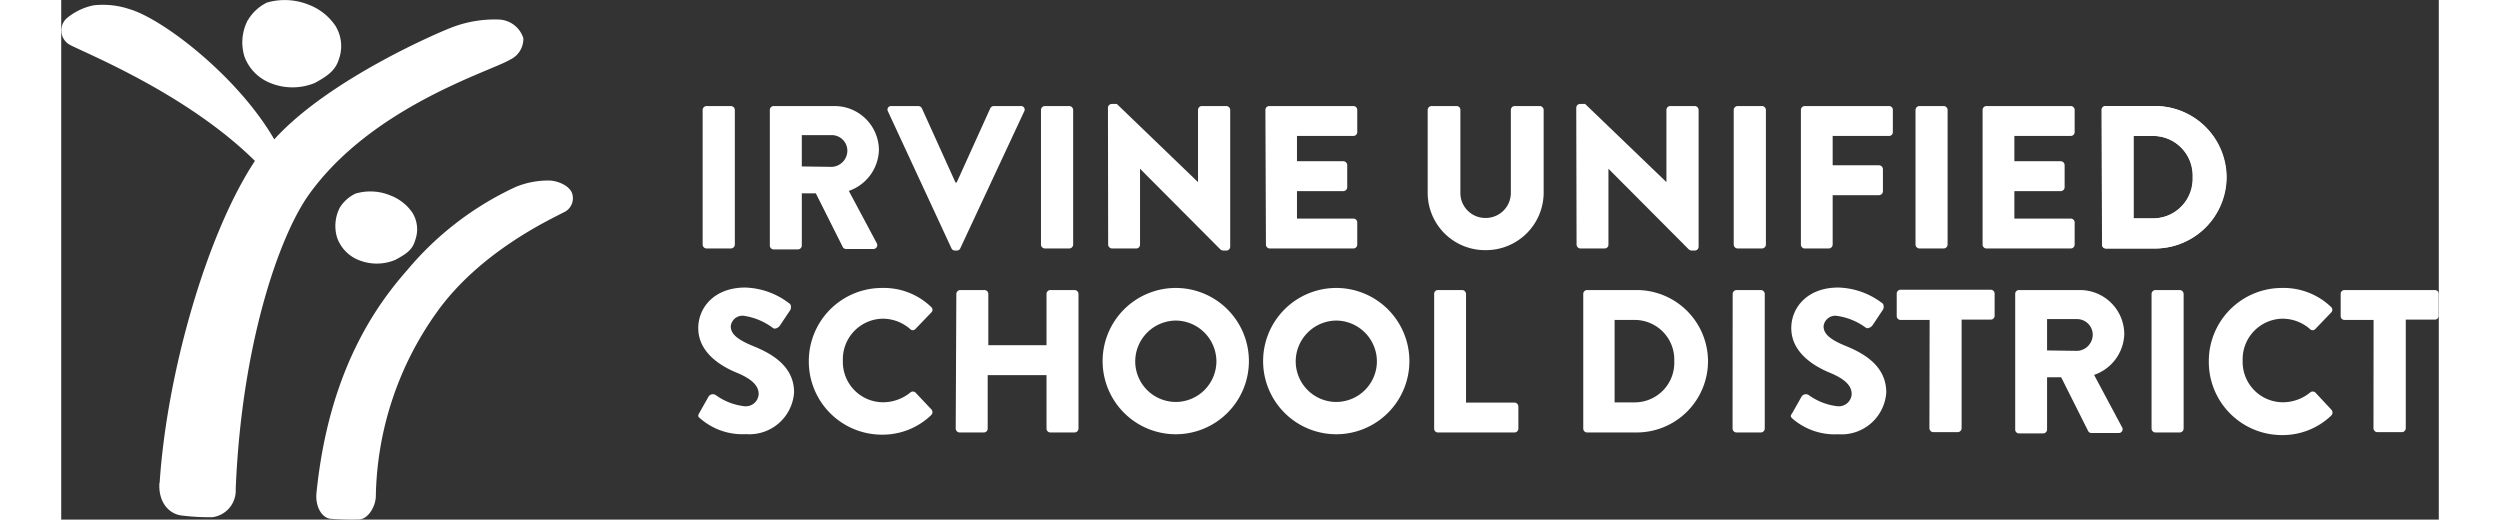 <svg id="Layer_1" data-name="Layer 1" width="255" height="53" xmlns="http://www.w3.org/2000/svg" viewBox="0 0 227.55 49.73"><rect x="0" y="0" width="227.55" height="49.73" fill="#333333" stroke="none"/><path d="M-210.28-72.7a.38.38,0,0,1,.37-.37h2.34a.38.38,0,0,1,.37.37v12.89a.38.38,0,0,1-.37.37h-2.34a.38.38,0,0,1-.37-.37Z" transform="translate(271.67 83.22)" fill="#fff"/><path d="M-203.85-72.7a.37.37,0,0,1,.37-.37h5.83a4.24,4.24,0,0,1,4.24,4.21,4.27,4.27,0,0,1-2.88,3.91l2.67,5a.37.37,0,0,1-.33.56h-2.59a.36.36,0,0,1-.32-.17l-2.59-5.16h-1.34v5a.38.38,0,0,1-.37.37h-2.32a.37.37,0,0,1-.37-.37Zm5.94,5.45a1.56,1.56,0,0,0,1.48-1.56,1.5,1.5,0,0,0-1.48-1.48h-2.88v3Z" transform="translate(271.67 83.22)" fill="#fff"/><path d="M-192.55-72.57a.34.34,0,0,1,.33-.5h2.59a.39.39,0,0,1,.33.21l3.22,7.11h.11l3.22-7.11a.39.39,0,0,1,.33-.21h2.59a.34.34,0,0,1,.33.5l-6.12,13.11a.36.36,0,0,1-.33.22h-.19a.37.37,0,0,1-.33-.22Z" transform="translate(271.67 83.22)" fill="#fff"/><path d="M-177.9-72.7a.38.38,0,0,1,.37-.37h2.33a.38.38,0,0,1,.38.37v12.89a.38.38,0,0,1-.38.37h-2.33a.38.38,0,0,1-.37-.37Z" transform="translate(271.67 83.22)" fill="#fff"/><path d="M-171.49-72.92a.37.37,0,0,1,.37-.35h.48l7.77,7.48h0V-72.7a.37.37,0,0,1,.37-.37h2.34a.38.38,0,0,1,.37.37v13.11a.37.37,0,0,1-.37.35h-.31a.55.55,0,0,1-.25-.1l-7.7-7.73h0v7.26a.36.36,0,0,1-.37.37h-2.31a.38.38,0,0,1-.37-.37Z" transform="translate(271.67 83.22)" fill="#fff"/><path d="M-156.42-72.7a.37.37,0,0,1,.37-.37H-148a.37.37,0,0,1,.37.37v2.12a.37.37,0,0,1-.37.37h-5.4v2.42h4.44a.38.38,0,0,1,.37.37v2.12a.37.37,0,0,1-.37.37h-4.44v2.63h5.4a.37.37,0,0,1,.37.37v2.12a.37.37,0,0,1-.37.37H-156a.37.37,0,0,1-.37-.37Z" transform="translate(271.67 83.22)" fill="#fff"/><path d="M-140.89-72.7a.38.38,0,0,1,.37-.37h2.39a.36.36,0,0,1,.37.37v7.89a2.39,2.39,0,0,0,2.4,2.45,2.4,2.4,0,0,0,2.43-2.45V-72.7a.37.37,0,0,1,.37-.37h2.4a.38.38,0,0,1,.37.37v8a5.52,5.52,0,0,1-5.57,5.42,5.49,5.49,0,0,1-5.53-5.42Z" transform="translate(271.67 83.22)" fill="#fff"/><path d="M-126.67-72.92a.37.37,0,0,1,.37-.35h.48l7.78,7.48h0V-72.7a.37.37,0,0,1,.37-.37h2.34a.38.38,0,0,1,.37.37v13.11a.37.37,0,0,1-.37.35h-.31a.55.55,0,0,1-.25-.1l-7.7-7.73h0v7.26a.36.36,0,0,1-.37.37h-2.31a.38.38,0,0,1-.37-.37Z" transform="translate(271.67 83.22)" fill="#fff"/><path d="M-111.6-72.7a.38.38,0,0,1,.37-.37h2.34a.38.38,0,0,1,.37.37v12.89a.38.38,0,0,1-.37.37h-2.34a.38.38,0,0,1-.37-.37Z" transform="translate(271.67 83.22)" fill="#fff"/><path d="M-105.17-72.7a.37.37,0,0,1,.37-.37h8.06a.36.36,0,0,1,.37.37v2.12a.36.36,0,0,1-.37.37h-5.39v2.81h4.44a.38.38,0,0,1,.37.37v2.12a.38.38,0,0,1-.37.37h-4.44v4.73a.38.38,0,0,1-.37.37h-2.3a.37.37,0,0,1-.37-.37Z" transform="translate(271.67 83.22)" fill="#fff"/><path d="M-94.2-72.7a.38.38,0,0,1,.37-.37h2.33a.38.38,0,0,1,.37.37v12.89a.38.38,0,0,1-.37.37h-2.33a.38.38,0,0,1-.37-.37Z" transform="translate(271.67 83.22)" fill="#fff"/><path d="M-87.78-72.7a.37.37,0,0,1,.37-.37h8.07a.37.37,0,0,1,.37.37v2.12a.37.37,0,0,1-.37.37h-5.4v2.42h4.44a.38.38,0,0,1,.37.37v2.12a.37.37,0,0,1-.37.37h-4.44v2.63h5.4a.37.37,0,0,1,.37.37v2.12a.37.37,0,0,1-.37.37h-8.07a.37.37,0,0,1-.37-.37Z" transform="translate(271.67 83.22)" fill="#fff"/><path d="M-76.36-72.7a.37.37,0,0,1,.35-.37h4.75a6.84,6.84,0,0,1,6.84,6.8,6.85,6.85,0,0,1-6.84,6.83H-76a.37.37,0,0,1-.35-.37Zm4.91,10.38a3.79,3.79,0,0,0,3.8-3.95,3.79,3.79,0,0,0-3.8-3.94h-1.87v7.89Z" transform="translate(271.67 83.22)" fill="#fff"/><path d="M-76.4-72.7a.37.37,0,0,1,.35-.37h4.76a6.84,6.84,0,0,1,6.83,6.8,6.85,6.85,0,0,1-6.83,6.83H-76a.37.37,0,0,1-.35-.37Zm4.91,10.38a3.79,3.79,0,0,0,3.8-3.95,3.79,3.79,0,0,0-3.8-3.94h-1.87v7.89Z" transform="translate(271.67 83.22)" fill="#fff"/><path d="M-210.61-43.68l.91-1.61a.5.5,0,0,1,.67-.12,5.77,5.77,0,0,0,2.76,1.07,1.23,1.23,0,0,0,1.35-1.17c0-.82-.69-1.44-2-2-1.68-.67-3.78-2-3.78-4.31,0-1.93,1.5-3.88,4.5-3.88A7.24,7.24,0,0,1-202-54.19c.23.13.19.48.12.62l-1,1.5c-.13.21-.48.39-.66.25A6.11,6.11,0,0,0-206.37-53a1.13,1.13,0,0,0-1.22,1c0,.72.58,1.26,2.12,1.89s3.94,1.79,3.94,4.44a4.29,4.29,0,0,1-4.6,4,6.15,6.15,0,0,1-4.38-1.5C-210.71-43.33-210.77-43.4-210.61-43.68Z" transform="translate(271.67 83.22)" fill="#fff"/><path d="M-193.12-55.66a6.52,6.52,0,0,1,4.71,1.82.35.35,0,0,1,0,.54l-1.52,1.58a.33.33,0,0,1-.48,0,4,4,0,0,0-2.63-1,3.88,3.88,0,0,0-3.82,4,3.86,3.86,0,0,0,3.84,4,4.14,4.14,0,0,0,2.61-.93.37.37,0,0,1,.5,0l1.52,1.61a.39.39,0,0,1,0,.53,6.7,6.7,0,0,1-4.73,1.89,7,7,0,0,1-7-7A7,7,0,0,1-193.12-55.66Z" transform="translate(271.67 83.22)" fill="#fff"/><path d="M-186-55.09a.38.38,0,0,1,.37-.37h2.32a.37.37,0,0,1,.37.37v4.91h5.57v-4.91a.37.37,0,0,1,.37-.37h2.32a.38.38,0,0,1,.37.37V-42.2a.38.38,0,0,1-.37.37H-177a.37.37,0,0,1-.37-.37v-5.12H-183v5.12a.37.37,0,0,1-.37.37h-2.32a.38.38,0,0,1-.37-.37Z" transform="translate(271.67 83.22)" fill="#fff"/><path d="M-165-55.66a7,7,0,0,1,7,7,7,7,0,0,1-7,7,7,7,0,0,1-7-7A7,7,0,0,1-165-55.66Zm0,10.91a3.9,3.9,0,0,0,3.89-3.87A3.92,3.92,0,0,0-165-52.54a3.92,3.92,0,0,0-3.88,3.92A3.89,3.89,0,0,0-165-44.75Z" transform="translate(271.67 83.22)" fill="#fff"/><path d="M-149.64-55.66a7,7,0,0,1,7,7,7,7,0,0,1-7,7,7,7,0,0,1-7-7A7,7,0,0,1-149.64-55.66Zm0,10.91a3.9,3.9,0,0,0,3.89-3.87,3.92,3.92,0,0,0-3.89-3.92,3.92,3.92,0,0,0-3.88,3.92A3.89,3.89,0,0,0-149.64-44.75Z" transform="translate(271.67 83.22)" fill="#fff"/><path d="M-140.27-55.09a.36.36,0,0,1,.37-.37h2.31a.38.38,0,0,1,.37.37v10.4h4.64a.38.38,0,0,1,.37.37v2.12a.37.37,0,0,1-.37.37h-7.32a.36.36,0,0,1-.37-.37Z" transform="translate(271.67 83.22)" fill="#fff"/><path d="M-126-55.09a.37.37,0,0,1,.35-.37h4.76a6.83,6.83,0,0,1,6.83,6.8,6.83,6.83,0,0,1-6.83,6.83h-4.76a.37.37,0,0,1-.35-.37Zm4.91,10.38a3.79,3.79,0,0,0,3.8-3.95,3.79,3.79,0,0,0-3.8-3.94H-123v7.89Z" transform="translate(271.67 83.22)" fill="#fff"/><path d="M-111.7-55.09a.38.38,0,0,1,.37-.37H-109a.38.38,0,0,1,.37.37V-42.2a.38.38,0,0,1-.37.37h-2.34a.38.38,0,0,1-.37-.37Z" transform="translate(271.67 83.22)" fill="#fff"/><path d="M-106-43.68l.91-1.61a.5.5,0,0,1,.67-.12,5.77,5.77,0,0,0,2.76,1.07,1.23,1.23,0,0,0,1.35-1.17c0-.82-.69-1.44-2-2-1.67-.67-3.78-2-3.78-4.31,0-1.93,1.5-3.88,4.5-3.88a7.24,7.24,0,0,1,4.17,1.47c.23.13.19.48.12.62l-1,1.5c-.13.21-.48.39-.66.25A6.06,6.06,0,0,0-101.81-53,1.13,1.13,0,0,0-103-52c0,.72.58,1.26,2.12,1.89S-97-48.31-97-45.66a4.29,4.29,0,0,1-4.6,4,6.15,6.15,0,0,1-4.38-1.5C-106.15-43.33-106.21-43.4-106-43.68Z" transform="translate(271.67 83.22)" fill="#fff"/><path d="M-92.85-52.6h-2.78A.37.37,0,0,1-96-53v-2.12a.37.37,0,0,1,.37-.37H-87a.37.37,0,0,1,.37.37V-53a.37.37,0,0,1-.37.37h-2.79v10.4a.38.38,0,0,1-.37.37h-2.33a.38.38,0,0,1-.38-.37Z" transform="translate(271.67 83.22)" fill="#fff"/><path d="M-84.66-55.09a.36.36,0,0,1,.37-.37h5.82a4.24,4.24,0,0,1,4.25,4.21,4.27,4.27,0,0,1-2.89,3.91l2.67,5a.36.36,0,0,1-.33.56h-2.59a.34.34,0,0,1-.31-.17l-2.59-5.16h-1.35v5a.38.38,0,0,1-.37.37h-2.31a.36.36,0,0,1-.37-.37Zm5.94,5.45a1.56,1.56,0,0,0,1.48-1.55,1.5,1.5,0,0,0-1.48-1.49h-2.89v3Z" transform="translate(271.67 83.22)" fill="#fff"/><path d="M-71.61-55.09a.38.38,0,0,1,.37-.37h2.33a.38.38,0,0,1,.37.37V-42.2a.38.38,0,0,1-.37.37h-2.33a.38.38,0,0,1-.37-.37Z" transform="translate(271.67 83.22)" fill="#fff"/><path d="M-59.15-55.66a6.56,6.56,0,0,1,4.72,1.82.36.36,0,0,1,0,.54l-1.52,1.58a.34.34,0,0,1-.49,0,4,4,0,0,0-2.63-1,3.88,3.88,0,0,0-3.82,4,3.86,3.86,0,0,0,3.84,4,4.12,4.12,0,0,0,2.61-.93.38.38,0,0,1,.51,0L-54.39-44a.41.41,0,0,1,0,.53,6.72,6.72,0,0,1-4.74,1.89,7,7,0,0,1-7-7A7,7,0,0,1-59.15-55.66Z" transform="translate(271.67 83.22)" fill="#fff"/><path d="M-50.36-52.6h-2.78a.36.36,0,0,1-.37-.37v-2.12a.36.36,0,0,1,.37-.37h8.64a.36.36,0,0,1,.37.37V-53a.36.36,0,0,1-.37.37h-2.78v10.4a.38.38,0,0,1-.37.37H-50a.38.38,0,0,1-.37-.37Z" transform="translate(271.67 83.22)" fill="#fff"/><path d="M-262.25-37c.69-10.5,4.49-23.81,9.12-30.82-6.55-6.48-16.37-10.37-17.75-11.13a1.57,1.57,0,0,1-.14-2.62,5.8,5.8,0,0,1,2.45-1.14,8,8,0,0,1,3.36.34c3.24.91,10.47,6.49,13.93,12.49,5.31-5.87,16.28-10.49,17.22-10.8a11.44,11.44,0,0,1,4.28-.67,2.56,2.56,0,0,1,2.34,1.79,2.2,2.2,0,0,1-1.29,2.06c-1.81,1.1-13.2,4.46-19.24,12.91-2.85,4-6.44,14.34-7,28.19a2.57,2.57,0,0,1-2.24,2.68,21.53,21.53,0,0,1-2.92-.16c-1.26-.15-2.26-1.31-2.14-3.12" transform="translate(271.67 83.22)" fill="#fff"/><path d="M-253.81-81.3a4.61,4.61,0,0,0-.32,3.5A4.32,4.32,0,0,0-252-75.43a5.61,5.61,0,0,0,4.6.15c1.37-.74,2-1.28,2.31-2.29a3.68,3.68,0,0,0-.35-3.2,5.39,5.39,0,0,0-2.55-2,6.11,6.11,0,0,0-4-.2,4.32,4.32,0,0,0-1.8,1.66" transform="translate(271.67 83.22)" fill="#fff"/><path d="M-245.9-33.57a26.54,26.54,0,0,0,2.69.07c.9,0,1.61-1.22,1.65-2.17a31.15,31.15,0,0,1,5.86-17.7c4.12-5.76,10.81-8.83,12.09-9.51a1.48,1.48,0,0,0,.85-1.79c-.22-.76-1.35-1.23-2.13-1.27a8.16,8.16,0,0,0-3.28.61,29.83,29.83,0,0,0-10.35,7.92c-2.89,3.28-7.53,9.54-8.72,21.38-.12,1.23.47,2.36,1.34,2.46" transform="translate(271.67 83.22)" fill="#fff"/><path d="M-245-63.36a3.83,3.83,0,0,0-.26,2.9,3.62,3.62,0,0,0,1.77,2,4.61,4.61,0,0,0,3.8.11c1.13-.61,1.65-1,1.9-1.89a3,3,0,0,0-.28-2.64,4.5,4.5,0,0,0-2.11-1.64,5,5,0,0,0-3.33-.17A3.59,3.59,0,0,0-245-63.36" transform="translate(271.67 83.22)" fill="#fff"/></svg>